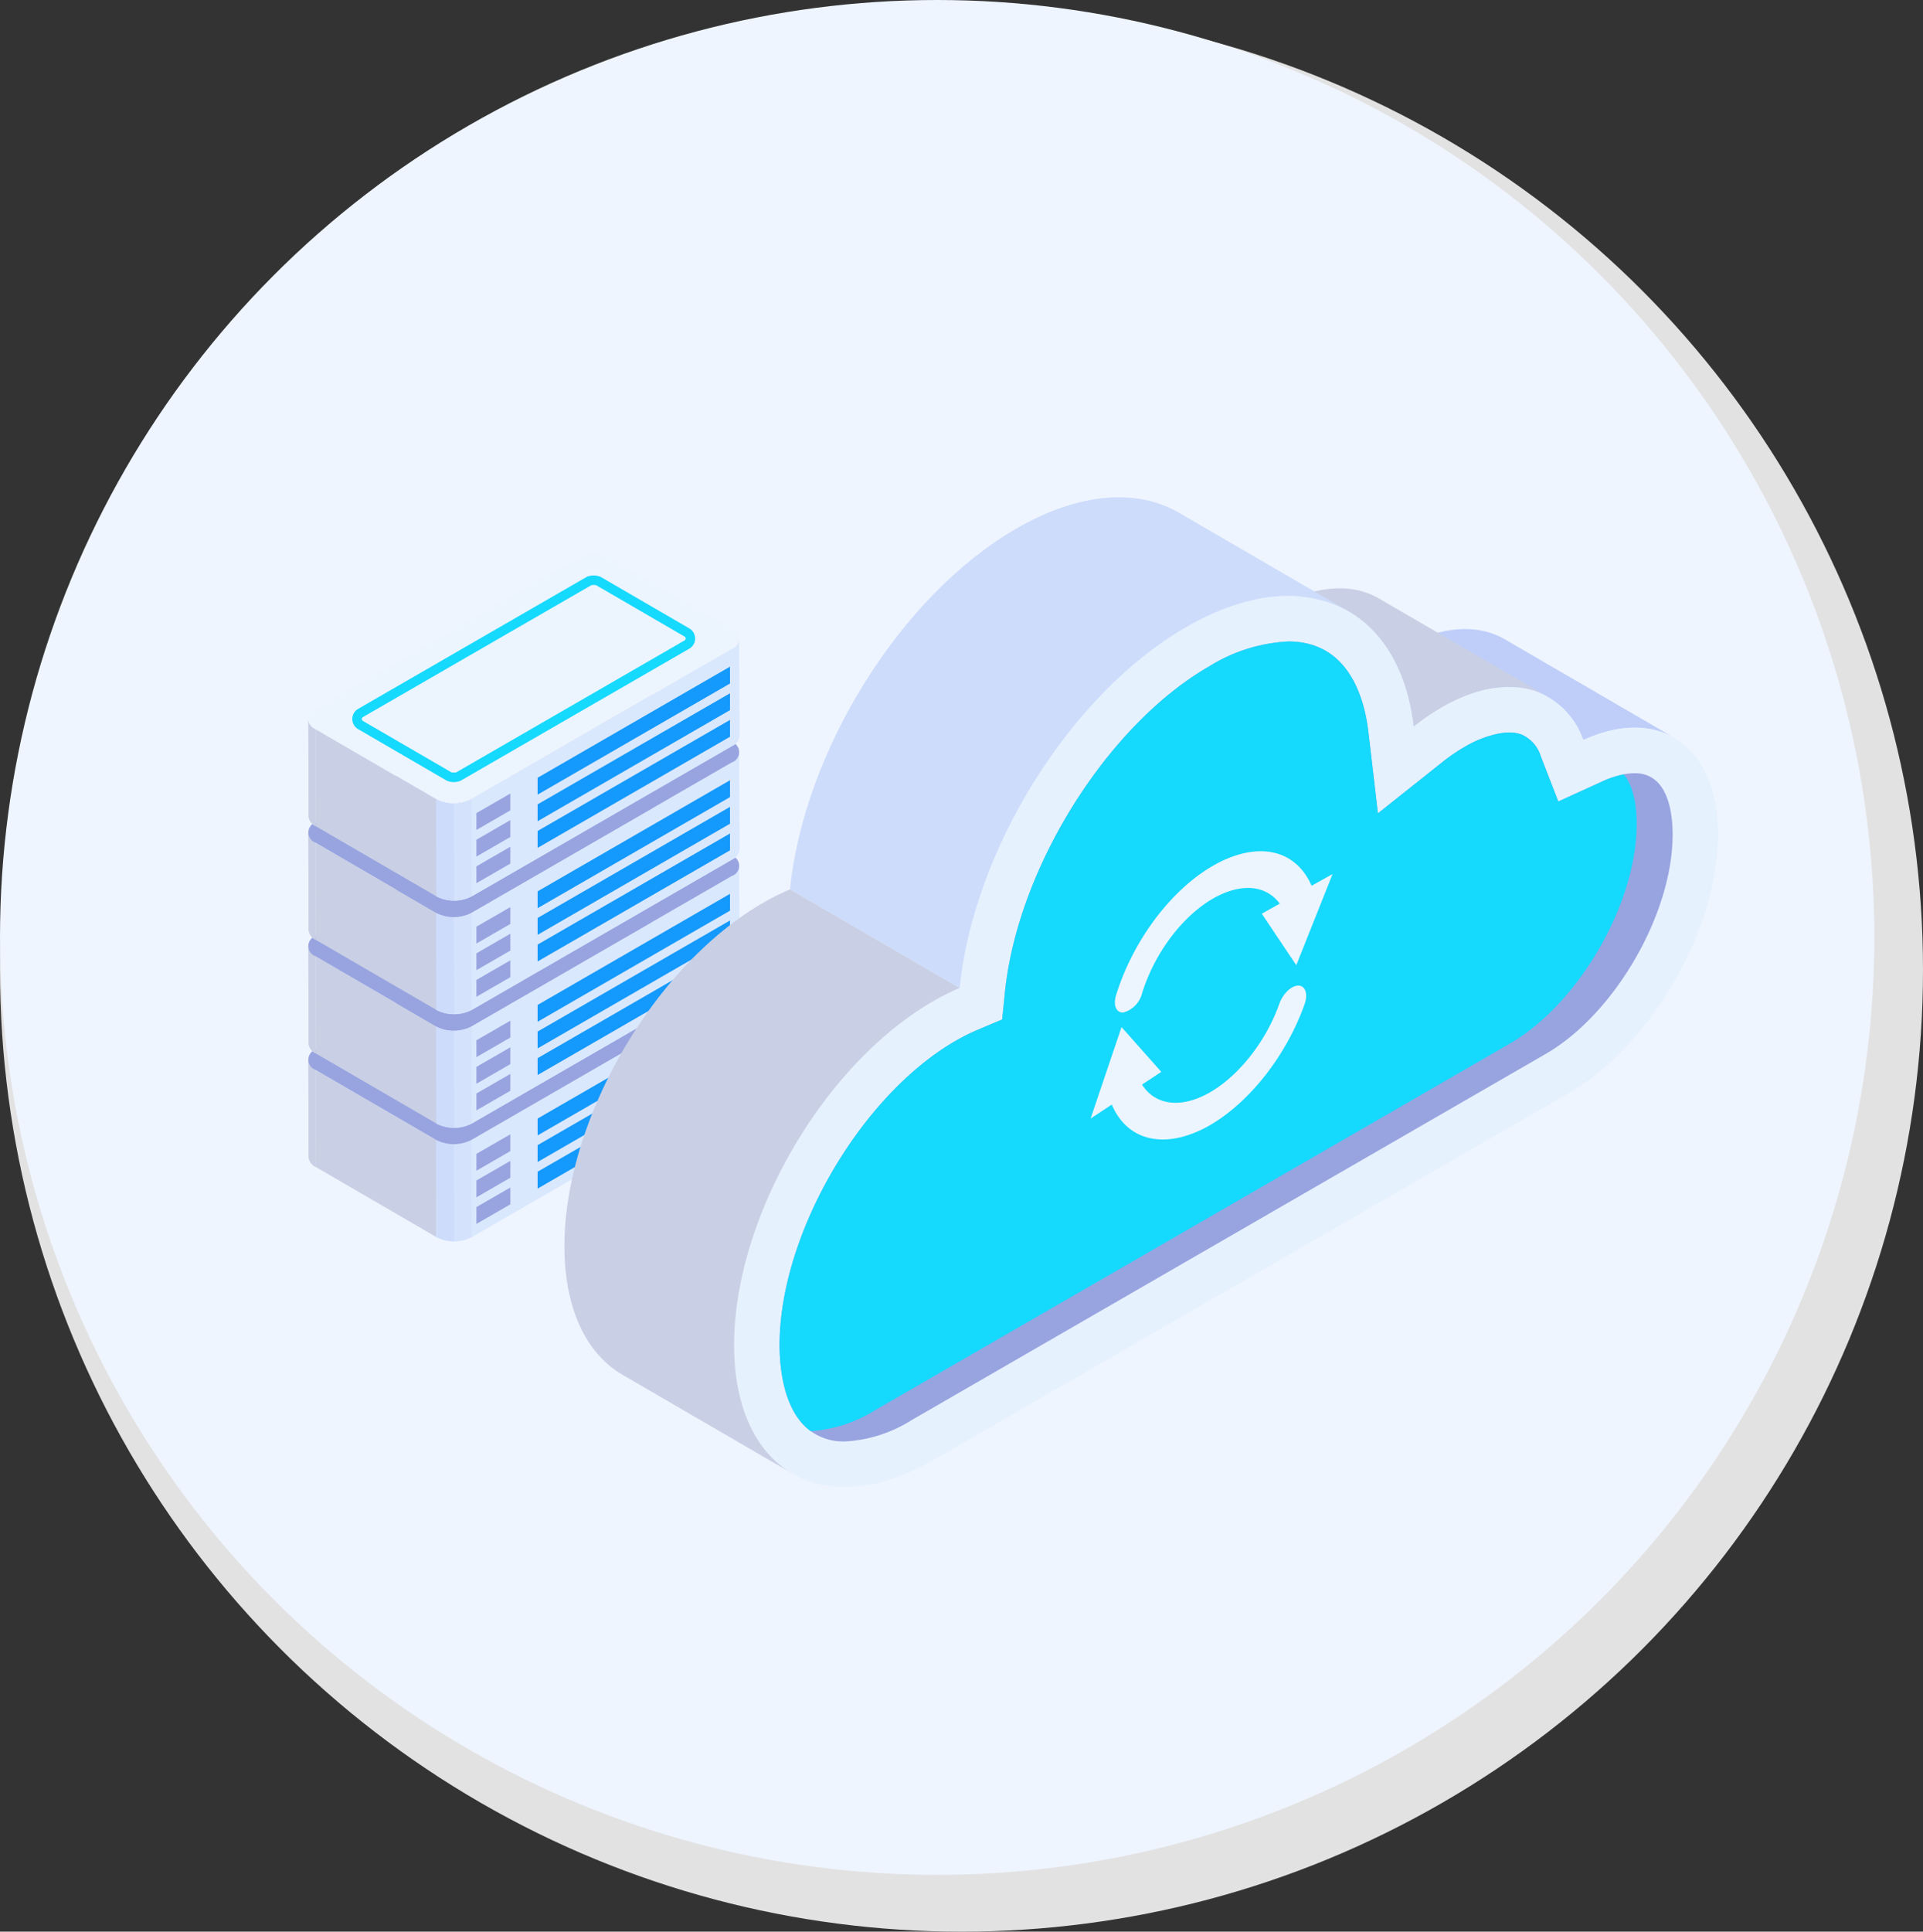 <svg xmlns="http://www.w3.org/2000/svg" xmlns:xlink="http://www.w3.org/1999/xlink" viewBox="0 0 237 238">
  <rect x="0" y="0" width="237" height="238" fill="#333333" stroke="none"/>
  <defs>
    <clipPath id="clip-path">
      <path id="パス_3406" data-name="パス 3406" d="M130.048,378.8l-.033-11.972a1.531,1.531,0,0,1-.906,1.265l.035,11.972A1.537,1.537,0,0,0,130.048,378.8Z" transform="translate(-129.109 -366.831)" fill="#dae8fd"/>
    </clipPath>
    <clipPath id="clip-path-2">
      <path id="パス_3410" data-name="パス 3410" d="M102.328,371.917l.035,11.97a1.518,1.518,0,0,0,.891,1.247l-.033-11.97A1.527,1.527,0,0,1,102.328,371.917Z" transform="translate(-102.328 -371.917)" fill="#c9d0e5"/>
    </clipPath>
    <clipPath id="clip-path-3">
      <path id="パス_3423" data-name="パス 3423" d="M110.413,376.989l.035,11.972a4.777,4.777,0,0,0,4.336,0l-.035-11.972A4.765,4.765,0,0,1,110.413,376.989Z" transform="translate(-110.413 -376.989)" fill="#dae8fd"/>
    </clipPath>
    <clipPath id="clip-path-4">
      <path id="パス_3427" data-name="パス 3427" d="M130.048,371.62l-.033-11.97a1.531,1.531,0,0,1-.906,1.265l.035,11.97A1.532,1.532,0,0,0,130.048,371.62Z" transform="translate(-129.109 -359.65)" fill="#dae8fd"/>
    </clipPath>
    <clipPath id="clip-path-5">
      <path id="パス_3431" data-name="パス 3431" d="M102.328,364.736l.035,11.97a1.521,1.521,0,0,0,.891,1.247l-.033-11.97A1.53,1.53,0,0,1,102.328,364.736Z" transform="translate(-102.328 -364.736)" fill="#c9d0e5"/>
    </clipPath>
    <clipPath id="clip-path-6">
      <path id="パス_3444" data-name="パス 3444" d="M110.413,369.808l.035,11.972a4.776,4.776,0,0,0,4.336,0l-.035-11.972A4.777,4.777,0,0,1,110.413,369.808Z" transform="translate(-110.413 -369.808)" fill="#dae8fd"/>
    </clipPath>
    <clipPath id="clip-path-7">
      <path id="パス_3448" data-name="パス 3448" d="M130.048,364.439l-.033-11.97a1.536,1.536,0,0,1-.906,1.265l.035,11.97A1.532,1.532,0,0,0,130.048,364.439Z" transform="translate(-129.109 -352.469)" fill="#dae8fd"/>
    </clipPath>
    <clipPath id="clip-path-8">
      <path id="パス_3452" data-name="パス 3452" d="M102.328,357.554l.035,11.972a1.521,1.521,0,0,0,.891,1.247l-.033-11.972A1.525,1.525,0,0,1,102.328,357.554Z" transform="translate(-102.328 -357.554)" fill="#c9d0e5"/>
    </clipPath>
    <clipPath id="clip-path-9">
      <path id="パス_3465" data-name="パス 3465" d="M110.413,362.627l.035,11.972a4.777,4.777,0,0,0,4.336,0l-.035-11.972A4.777,4.777,0,0,1,110.413,362.627Z" transform="translate(-110.413 -362.627)" fill="#dae8fd"/>
    </clipPath>
    <clipPath id="clip-path-10">
      <path id="パス_3469" data-name="パス 3469" d="M130.048,357.259l-.033-11.972a1.531,1.531,0,0,1-.906,1.265l.035,11.972A1.532,1.532,0,0,0,130.048,357.259Z" transform="translate(-129.109 -345.287)" fill="#dae8fd"/>
    </clipPath>
    <clipPath id="clip-path-11">
      <path id="パス_3473" data-name="パス 3473" d="M102.328,350.373l.035,11.972a1.521,1.521,0,0,0,.891,1.247l-.033-11.972A1.525,1.525,0,0,1,102.328,350.373Z" transform="translate(-102.328 -350.373)" fill="#c9d0e5"/>
    </clipPath>
    <clipPath id="clip-path-12">
      <path id="パス_3486" data-name="パス 3486" d="M110.413,355.446l.035,11.97a4.765,4.765,0,0,0,4.336,0l-.035-11.97A4.777,4.777,0,0,1,110.413,355.446Z" transform="translate(-110.413 -355.446)" fill="#dae8fd"/>
    </clipPath>
  </defs>
  <g id="point_1_img" transform="translate(-218 -872)">
    <circle id="楕円形_1048" data-name="楕円形 1048" cx="118.5" cy="118.5" r="118.5" transform="translate(218 873)" fill="#e2e2e3"/>
    <circle id="楕円形_3" data-name="楕円形 3" cx="115.5" cy="115.5" r="115.5" transform="translate(218 872)" fill="#eff5ff"/>
    <g id="グループ_3771" data-name="グループ 3771" transform="translate(256 940.271)">
      <g id="グループ_3715" data-name="グループ 3715" transform="translate(0 41.984)">
        <g id="グループ_3714" data-name="グループ 3714" style="isolation: isolate">
          <g id="グループ_3700" data-name="グループ 3700" transform="translate(52.191 10.406)">
            <path id="パス_3404" data-name="パス 3404" d="M130.048,378.8l-.033-11.972a1.531,1.531,0,0,1-.906,1.265l.035,11.972A1.537,1.537,0,0,0,130.048,378.8Z" transform="translate(-129.109 -366.831)" fill="#dae8fd"/>
            <g id="グループ_3699" data-name="グループ 3699" clip-path="url(#clip-path)">
              <g id="グループ_3698" data-name="グループ 3698" style="isolation: isolate">
                <path id="パス_3405" data-name="パス 3405" d="M129.109,368.1l.035,11.972a1.537,1.537,0,0,0,.9-1.265l-.033-11.972a1.531,1.531,0,0,1-.906,1.265Z" transform="translate(-129.109 -366.831)" fill="#dae8fd"/>
              </g>
            </g>
          </g>
          <g id="グループ_3703" data-name="グループ 3703" transform="translate(0 20.318)">
            <path id="パス_3407" data-name="パス 3407" d="M102.328,371.917l.035,11.97a1.518,1.518,0,0,0,.891,1.247l-.033-11.97A1.527,1.527,0,0,1,102.328,371.917Z" transform="translate(-102.328 -371.917)" fill="#c9d0e5"/>
            <g id="グループ_3702" data-name="グループ 3702" clip-path="url(#clip-path-2)">
              <g id="グループ_3701" data-name="グループ 3701" style="isolation: isolate">
                <path id="パス_3408" data-name="パス 3408" d="M102.328,371.917l.035,11.97a1.056,1.056,0,0,0,.088.419l-.035-11.97a1.145,1.145,0,0,1-.088-.419Z" transform="translate(-102.328 -371.917)" fill="#c9d0e5"/>
                <path id="パス_3409" data-name="パス 3409" d="M102.373,372.132l.035,11.97a1.813,1.813,0,0,0,.8.828l-.033-11.97a1.837,1.837,0,0,1-.8-.828Z" transform="translate(-102.285 -371.713)" fill="#c9d0e5"/>
              </g>
            </g>
          </g>
          <g id="グループ_3704" data-name="グループ 3704" transform="translate(0.892 21.565)">
            <path id="パス_3411" data-name="パス 3411" d="M102.786,372.557l.034,11.971,14.865,8.639L117.65,381.2Z" transform="translate(-102.786 -372.557)" fill="#c9d0e5"/>
          </g>
          <g id="グループ_3705" data-name="グループ 3705" transform="translate(20.093 11.671)">
            <path id="パス_3412" data-name="パス 3412" d="M112.638,386.012l.034,11.971,32.1-18.532-.034-11.971Z" transform="translate(-112.638 -367.48)" fill="#dae8fd"/>
          </g>
          <g id="グループ_3706" data-name="グループ 3706" transform="translate(20.093 11.671)">
            <path id="パス_3413" data-name="パス 3413" d="M112.638,386.012l.034,11.971,32.1-18.532-.034-11.971Z" transform="translate(-112.638 -367.48)" fill="#dae8fd"/>
          </g>
          <g id="グループ_3707" data-name="グループ 3707" transform="translate(20.714 13.869)">
            <path id="パス_3414" data-name="パス 3414" d="M116.829,382.3l23.71-13.689v2.077l-23.71,13.689Z" transform="translate(-109.284 -368.608)" fill="#1499fc"/>
            <path id="パス_3415" data-name="パス 3415" d="M117.141,376.628v2.077l-4.184,2.415v-2.078Z" transform="translate(-112.957 -360.998)" fill="#98a4e0"/>
          </g>
          <g id="グループ_3708" data-name="グループ 3708" transform="translate(20.714 17.148)">
            <path id="パス_3416" data-name="パス 3416" d="M116.829,383.979l23.71-13.689v2.078l-23.71,13.689Z" transform="translate(-109.284 -370.29)" fill="#1499fc"/>
            <path id="パス_3417" data-name="パス 3417" d="M117.141,378.311v2.078l-4.184,2.415v-2.077Z" transform="translate(-112.957 -362.681)" fill="#98a4e0"/>
          </g>
          <g id="グループ_3709" data-name="グループ 3709" transform="translate(20.714 20.426)">
            <path id="パス_3418" data-name="パス 3418" d="M116.829,385.662l23.71-13.689v2.078l-23.71,13.689Z" transform="translate(-109.284 -371.973)" fill="#1499fc"/>
            <path id="パス_3419" data-name="パス 3419" d="M117.141,379.993v2.077l-4.184,2.415v-2.078Z" transform="translate(-112.957 -364.363)" fill="#98a4e0"/>
          </g>
          <g id="グループ_3712" data-name="グループ 3712" transform="translate(15.756 30.202)" style="isolation: isolate">
            <path id="パス_3420" data-name="パス 3420" d="M110.413,376.989l.035,11.972a4.777,4.777,0,0,0,4.336,0l-.035-11.972A4.765,4.765,0,0,1,110.413,376.989Z" transform="translate(-110.413 -376.989)" fill="#dae8fd"/>
            <g id="グループ_3711" data-name="グループ 3711" clip-path="url(#clip-path-3)">
              <g id="グループ_3710" data-name="グループ 3710" style="isolation: isolate">
                <path id="パス_3421" data-name="パス 3421" d="M110.413,376.989l.035,11.972a4.433,4.433,0,0,0,2.22.52l-.033-11.972a4.406,4.406,0,0,1-2.222-.52Z" transform="translate(-110.413 -376.989)" fill="#cddcfb"/>
                <path id="パス_3422" data-name="パス 3422" d="M111.553,377.509l.033,11.972a4.413,4.413,0,0,0,2.116-.52l-.035-11.972a4.4,4.4,0,0,1-2.114.52Z" transform="translate(-109.331 -376.989)" fill="#d4e2fc"/>
              </g>
            </g>
          </g>
          <g id="グループ_3713" data-name="グループ 3713" transform="translate(0.001)">
            <path id="パス_3424" data-name="パス 3424" d="M103.234,380.544a1.327,1.327,0,0,0-.014,2.512l14.864,8.637a4.765,4.765,0,0,0,4.336,0l32.1-18.531a1.327,1.327,0,0,0,.014-2.512l-14.864-8.639a4.783,4.783,0,0,0-4.336,0Z" transform="translate(-102.329 -361.491)" fill="#98a4e0"/>
          </g>
        </g>
      </g>
      <g id="グループ_3733" data-name="グループ 3733" transform="translate(0 27.99)">
        <g id="グループ_3732" data-name="グループ 3732" style="isolation: isolate">
          <g id="グループ_3718" data-name="グループ 3718" transform="translate(52.191 10.406)">
            <path id="パス_3425" data-name="パス 3425" d="M130.048,371.62l-.033-11.97a1.531,1.531,0,0,1-.906,1.265l.035,11.97A1.532,1.532,0,0,0,130.048,371.62Z" transform="translate(-129.109 -359.65)" fill="#dae8fd"/>
            <g id="グループ_3717" data-name="グループ 3717" clip-path="url(#clip-path-4)">
              <g id="グループ_3716" data-name="グループ 3716" style="isolation: isolate">
                <path id="パス_3426" data-name="パス 3426" d="M129.109,360.915l.035,11.97a1.532,1.532,0,0,0,.9-1.265l-.033-11.97a1.531,1.531,0,0,1-.906,1.265Z" transform="translate(-129.109 -359.65)" fill="#dae8fd"/>
              </g>
            </g>
          </g>
          <g id="グループ_3721" data-name="グループ 3721" transform="translate(0 20.318)">
            <path id="パス_3428" data-name="パス 3428" d="M102.328,364.736l.035,11.97a1.521,1.521,0,0,0,.891,1.247l-.033-11.97A1.53,1.53,0,0,1,102.328,364.736Z" transform="translate(-102.328 -364.736)" fill="#c9d0e5"/>
            <g id="グループ_3720" data-name="グループ 3720" clip-path="url(#clip-path-5)">
              <g id="グループ_3719" data-name="グループ 3719" style="isolation: isolate">
                <path id="パス_3429" data-name="パス 3429" d="M102.328,364.736l.035,11.97a1.063,1.063,0,0,0,.088.419l-.035-11.97a1.145,1.145,0,0,1-.088-.419Z" transform="translate(-102.328 -364.736)" fill="#c9d0e5"/>
                <path id="パス_3430" data-name="パス 3430" d="M102.373,364.951l.035,11.97a1.813,1.813,0,0,0,.8.828l-.033-11.97a1.837,1.837,0,0,1-.8-.828Z" transform="translate(-102.285 -364.532)" fill="#c9d0e5"/>
              </g>
            </g>
          </g>
          <g id="グループ_3722" data-name="グループ 3722" transform="translate(0.892 21.564)">
            <path id="パス_3432" data-name="パス 3432" d="M102.786,365.376l.034,11.971,14.865,8.638-.034-11.971Z" transform="translate(-102.786 -365.376)" fill="#c9d0e5"/>
          </g>
          <g id="グループ_3723" data-name="グループ 3723" transform="translate(20.093 11.67)">
            <path id="パス_3433" data-name="パス 3433" d="M112.638,378.831l.034,11.971,32.1-18.532-.034-11.971Z" transform="translate(-112.638 -360.299)" fill="#dae8fd"/>
          </g>
          <g id="グループ_3724" data-name="グループ 3724" transform="translate(20.093 11.67)">
            <path id="パス_3434" data-name="パス 3434" d="M112.638,378.831l.034,11.971,32.1-18.532-.034-11.971Z" transform="translate(-112.638 -360.299)" fill="#dae8fd"/>
          </g>
          <g id="グループ_3725" data-name="グループ 3725" transform="translate(20.714 13.868)">
            <path id="パス_3435" data-name="パス 3435" d="M116.829,375.116l23.71-13.689V363.5l-23.71,13.689Z" transform="translate(-109.284 -361.427)" fill="#1499fc"/>
            <path id="パス_3436" data-name="パス 3436" d="M117.141,369.447v2.078l-4.184,2.416v-2.078Z" transform="translate(-112.957 -353.817)" fill="#98a4e0"/>
          </g>
          <g id="グループ_3726" data-name="グループ 3726" transform="translate(20.714 17.147)">
            <path id="パス_3437" data-name="パス 3437" d="M116.829,376.8l23.71-13.689v2.078l-23.71,13.689Z" transform="translate(-109.284 -363.109)" fill="#1499fc"/>
            <path id="パス_3438" data-name="パス 3438" d="M117.141,371.129v2.077l-4.184,2.415v-2.078Z" transform="translate(-112.957 -355.499)" fill="#98a4e0"/>
          </g>
          <g id="グループ_3727" data-name="グループ 3727" transform="translate(20.714 20.426)">
            <path id="パス_3439" data-name="パス 3439" d="M116.829,378.481l23.71-13.689v2.077l-23.71,13.689Z" transform="translate(-109.284 -364.792)" fill="#1499fc"/>
            <path id="パス_3440" data-name="パス 3440" d="M117.141,372.812v2.078l-4.184,2.415v-2.078Z" transform="translate(-112.957 -357.182)" fill="#98a4e0"/>
          </g>
          <g id="グループ_3730" data-name="グループ 3730" transform="translate(15.756 30.202)" style="isolation: isolate">
            <path id="パス_3441" data-name="パス 3441" d="M110.413,369.808l.035,11.972a4.776,4.776,0,0,0,4.336,0l-.035-11.972A4.777,4.777,0,0,1,110.413,369.808Z" transform="translate(-110.413 -369.808)" fill="#dae8fd"/>
            <g id="グループ_3729" data-name="グループ 3729" clip-path="url(#clip-path-6)">
              <g id="グループ_3728" data-name="グループ 3728" style="isolation: isolate">
                <path id="パス_3442" data-name="パス 3442" d="M110.413,369.808l.035,11.972a4.433,4.433,0,0,0,2.22.52l-.033-11.972a4.427,4.427,0,0,1-2.222-.52Z" transform="translate(-110.413 -369.808)" fill="#cddcfb"/>
                <path id="パス_3443" data-name="パス 3443" d="M111.553,370.328l.033,11.972a4.412,4.412,0,0,0,2.116-.52l-.035-11.972a4.4,4.4,0,0,1-2.114.52Z" transform="translate(-109.331 -369.808)" fill="#d4e2fc"/>
              </g>
            </g>
          </g>
          <g id="グループ_3731" data-name="グループ 3731" transform="translate(0.001)">
            <path id="パス_3445" data-name="パス 3445" d="M103.234,373.363a1.327,1.327,0,0,0-.014,2.512l14.864,8.637a4.777,4.777,0,0,0,4.336,0l32.1-18.531a1.327,1.327,0,0,0,.014-2.512l-14.864-8.639a4.783,4.783,0,0,0-4.336,0Z" transform="translate(-102.329 -354.31)" fill="#98a4e0"/>
          </g>
        </g>
      </g>
      <g id="グループ_3751" data-name="グループ 3751" transform="translate(0 13.995)">
        <g id="グループ_3750" data-name="グループ 3750" style="isolation: isolate">
          <g id="グループ_3736" data-name="グループ 3736" transform="translate(52.191 10.406)">
            <path id="パス_3446" data-name="パス 3446" d="M130.048,364.439l-.033-11.97a1.536,1.536,0,0,1-.906,1.265l.035,11.97A1.532,1.532,0,0,0,130.048,364.439Z" transform="translate(-129.109 -352.469)" fill="#dae8fd"/>
            <g id="グループ_3735" data-name="グループ 3735" clip-path="url(#clip-path-7)">
              <g id="グループ_3734" data-name="グループ 3734" style="isolation: isolate">
                <path id="パス_3447" data-name="パス 3447" d="M129.109,353.734l.035,11.97a1.532,1.532,0,0,0,.9-1.265l-.033-11.97a1.536,1.536,0,0,1-.906,1.265Z" transform="translate(-129.109 -352.469)" fill="#dae8fd"/>
              </g>
            </g>
          </g>
          <g id="グループ_3739" data-name="グループ 3739" transform="translate(0 20.316)">
            <path id="パス_3449" data-name="パス 3449" d="M102.328,357.554l.035,11.972a1.521,1.521,0,0,0,.891,1.247l-.033-11.972A1.525,1.525,0,0,1,102.328,357.554Z" transform="translate(-102.328 -357.554)" fill="#c9d0e5"/>
            <g id="グループ_3738" data-name="グループ 3738" clip-path="url(#clip-path-8)">
              <g id="グループ_3737" data-name="グループ 3737" style="isolation: isolate">
                <path id="パス_3450" data-name="パス 3450" d="M102.328,357.554l.035,11.972a1.07,1.07,0,0,0,.088.419l-.035-11.972a1.129,1.129,0,0,1-.088-.419Z" transform="translate(-102.328 -357.554)" fill="#c9d0e5"/>
                <path id="パス_3451" data-name="パス 3451" d="M102.373,357.769l.035,11.972a1.822,1.822,0,0,0,.8.828l-.033-11.972a1.819,1.819,0,0,1-.8-.828Z" transform="translate(-102.285 -357.35)" fill="#c9d0e5"/>
              </g>
            </g>
          </g>
          <g id="グループ_3740" data-name="グループ 3740" transform="translate(0.892 21.564)">
            <path id="パス_3453" data-name="パス 3453" d="M102.786,358.194l.034,11.971,14.865,8.639-.034-11.971Z" transform="translate(-102.786 -358.194)" fill="#c9d0e5"/>
          </g>
          <g id="グループ_3741" data-name="グループ 3741" transform="translate(20.093 11.67)">
            <path id="パス_3454" data-name="パス 3454" d="M112.638,371.65l.034,11.971,32.1-18.533-.034-11.971Z" transform="translate(-112.638 -353.118)" fill="#dae8fd"/>
          </g>
          <g id="グループ_3742" data-name="グループ 3742" transform="translate(20.093 11.67)">
            <path id="パス_3455" data-name="パス 3455" d="M112.638,371.65l.034,11.971,32.1-18.533-.034-11.971Z" transform="translate(-112.638 -353.118)" fill="#dae8fd"/>
          </g>
          <g id="グループ_3743" data-name="グループ 3743" transform="translate(20.714 13.868)">
            <path id="パス_3456" data-name="パス 3456" d="M116.829,367.934l23.71-13.689v2.077l-23.71,13.689Z" transform="translate(-109.284 -354.246)" fill="#1499fc"/>
            <path id="パス_3457" data-name="パス 3457" d="M117.141,362.266v2.077l-4.184,2.415v-2.078Z" transform="translate(-112.957 -346.636)" fill="#98a4e0"/>
          </g>
          <g id="グループ_3744" data-name="グループ 3744" transform="translate(20.714 17.147)">
            <path id="パス_3458" data-name="パス 3458" d="M116.829,369.617l23.71-13.689v2.078l-23.71,13.689Z" transform="translate(-109.284 -355.928)" fill="#1499fc"/>
            <path id="パス_3459" data-name="パス 3459" d="M117.141,363.948v2.078l-4.184,2.415v-2.077Z" transform="translate(-112.957 -348.318)" fill="#98a4e0"/>
          </g>
          <g id="グループ_3745" data-name="グループ 3745" transform="translate(20.714 20.426)">
            <path id="パス_3460" data-name="パス 3460" d="M116.829,371.3l23.71-13.689v2.078l-23.71,13.689Z" transform="translate(-109.284 -357.61)" fill="#1499fc"/>
            <path id="パス_3461" data-name="パス 3461" d="M117.141,365.631v2.077l-4.184,2.415v-2.078Z" transform="translate(-112.957 -350)" fill="#98a4e0"/>
          </g>
          <g id="グループ_3748" data-name="グループ 3748" transform="translate(15.756 30.202)" style="isolation: isolate">
            <path id="パス_3462" data-name="パス 3462" d="M110.413,362.627l.035,11.972a4.777,4.777,0,0,0,4.336,0l-.035-11.972A4.777,4.777,0,0,1,110.413,362.627Z" transform="translate(-110.413 -362.627)" fill="#dae8fd"/>
            <g id="グループ_3747" data-name="グループ 3747" clip-path="url(#clip-path-9)">
              <g id="グループ_3746" data-name="グループ 3746" style="isolation: isolate">
                <path id="パス_3463" data-name="パス 3463" d="M110.413,362.627l.035,11.972a4.434,4.434,0,0,0,2.22.52l-.033-11.972a4.447,4.447,0,0,1-2.222-.52Z" transform="translate(-110.413 -362.627)" fill="#cddcfb"/>
                <path id="パス_3464" data-name="パス 3464" d="M111.553,363.147l.033,11.972a4.412,4.412,0,0,0,2.116-.52l-.035-11.972a4.4,4.4,0,0,1-2.114.52Z" transform="translate(-109.331 -362.627)" fill="#d4e2fc"/>
              </g>
            </g>
          </g>
          <g id="グループ_3749" data-name="グループ 3749" transform="translate(0.001)">
            <path id="パス_3466" data-name="パス 3466" d="M103.234,366.182a1.326,1.326,0,0,0-.014,2.51l14.864,8.639a4.777,4.777,0,0,0,4.336,0l32.1-18.531a1.327,1.327,0,0,0,.014-2.512l-14.864-8.639a4.783,4.783,0,0,0-4.336,0Z" transform="translate(-102.329 -347.129)" fill="#98a4e0"/>
          </g>
        </g>
      </g>
      <g id="グループ_3770" data-name="グループ 3770" transform="translate(0 0)">
        <g id="グループ_3769" data-name="グループ 3769" style="isolation: isolate">
          <g id="グループ_3754" data-name="グループ 3754" transform="translate(52.191 10.405)">
            <path id="パス_3467" data-name="パス 3467" d="M130.048,357.259l-.033-11.972a1.531,1.531,0,0,1-.906,1.265l.035,11.972A1.532,1.532,0,0,0,130.048,357.259Z" transform="translate(-129.109 -345.287)" fill="#dae8fd"/>
            <g id="グループ_3753" data-name="グループ 3753" clip-path="url(#clip-path-10)">
              <g id="グループ_3752" data-name="グループ 3752" style="isolation: isolate">
                <path id="パス_3468" data-name="パス 3468" d="M129.109,346.552l.035,11.972a1.532,1.532,0,0,0,.9-1.265l-.033-11.972a1.531,1.531,0,0,1-.906,1.265Z" transform="translate(-129.109 -345.287)" fill="#dae8fd"/>
              </g>
            </g>
          </g>
          <g id="グループ_3757" data-name="グループ 3757" transform="translate(0 20.316)">
            <path id="パス_3470" data-name="パス 3470" d="M102.328,350.373l.035,11.972a1.521,1.521,0,0,0,.891,1.247l-.033-11.972A1.525,1.525,0,0,1,102.328,350.373Z" transform="translate(-102.328 -350.373)" fill="#c9d0e5"/>
            <g id="グループ_3756" data-name="グループ 3756" clip-path="url(#clip-path-11)">
              <g id="グループ_3755" data-name="グループ 3755" style="isolation: isolate">
                <path id="パス_3471" data-name="パス 3471" d="M102.328,350.373l.035,11.972a1.07,1.07,0,0,0,.088.419l-.035-11.972a1.137,1.137,0,0,1-.088-.419Z" transform="translate(-102.328 -350.373)" fill="#c9d0e5"/>
                <path id="パス_3472" data-name="パス 3472" d="M102.373,350.588l.035,11.972a1.822,1.822,0,0,0,.8.828l-.033-11.972a1.828,1.828,0,0,1-.8-.828Z" transform="translate(-102.285 -350.169)" fill="#c9d0e5"/>
              </g>
            </g>
          </g>
          <g id="グループ_3758" data-name="グループ 3758" transform="translate(0.892 21.564)">
            <path id="パス_3474" data-name="パス 3474" d="M102.786,351.013l.034,11.971,14.865,8.638-.034-11.971Z" transform="translate(-102.786 -351.013)" fill="#c9d0e5"/>
          </g>
          <g id="グループ_3759" data-name="グループ 3759" transform="translate(20.093 11.67)">
            <path id="パス_3475" data-name="パス 3475" d="M112.638,364.469l.034,11.971,32.1-18.532-.034-11.971Z" transform="translate(-112.638 -345.936)" fill="#dae8fd"/>
          </g>
          <g id="グループ_3760" data-name="グループ 3760" transform="translate(20.093 11.67)">
            <path id="パス_3476" data-name="パス 3476" d="M112.638,364.469l.034,11.971,32.1-18.532-.034-11.971Z" transform="translate(-112.638 -345.936)" fill="#dae8fd"/>
          </g>
          <g id="グループ_3761" data-name="グループ 3761" transform="translate(20.714 13.868)">
            <path id="パス_3477" data-name="パス 3477" d="M116.829,360.753l23.71-13.689v2.078l-23.71,13.689Z" transform="translate(-109.284 -347.064)" fill="#1499fc"/>
            <path id="パス_3478" data-name="パス 3478" d="M117.141,355.084v2.078l-4.184,2.416V357.5Z" transform="translate(-112.957 -339.454)" fill="#98a4e0"/>
          </g>
          <g id="グループ_3762" data-name="グループ 3762" transform="translate(20.714 17.147)">
            <path id="パス_3479" data-name="パス 3479" d="M116.829,362.436l23.71-13.689v2.078l-23.71,13.689Z" transform="translate(-109.284 -348.747)" fill="#1499fc"/>
            <path id="パス_3480" data-name="パス 3480" d="M117.141,356.767v2.077l-4.184,2.415v-2.078Z" transform="translate(-112.957 -341.137)" fill="#98a4e0"/>
          </g>
          <g id="グループ_3763" data-name="グループ 3763" transform="translate(20.714 20.426)">
            <path id="パス_3481" data-name="パス 3481" d="M116.829,364.118l23.71-13.689v2.078L116.829,366.2Z" transform="translate(-109.284 -350.429)" fill="#1499fc"/>
            <path id="パス_3482" data-name="パス 3482" d="M117.141,358.449v2.078l-4.184,2.415v-2.077Z" transform="translate(-112.957 -342.819)" fill="#98a4e0"/>
          </g>
          <g id="グループ_3766" data-name="グループ 3766" transform="translate(15.756 30.203)" style="isolation: isolate">
            <path id="パス_3483" data-name="パス 3483" d="M110.413,355.446l.035,11.97a4.765,4.765,0,0,0,4.336,0l-.035-11.97A4.777,4.777,0,0,1,110.413,355.446Z" transform="translate(-110.413 -355.446)" fill="#dae8fd"/>
            <g id="グループ_3765" data-name="グループ 3765" clip-path="url(#clip-path-12)">
              <g id="グループ_3764" data-name="グループ 3764" style="isolation: isolate">
                <path id="パス_3484" data-name="パス 3484" d="M110.413,355.446l.035,11.97a4.394,4.394,0,0,0,2.22.52l-.033-11.97a4.448,4.448,0,0,1-2.222-.52Z" transform="translate(-110.413 -355.446)" fill="#cddcfb"/>
                <path id="パス_3485" data-name="パス 3485" d="M111.553,355.966l.033,11.97a4.413,4.413,0,0,0,2.116-.52l-.035-11.97a4.4,4.4,0,0,1-2.114.52Z" transform="translate(-109.331 -355.446)" fill="#d4e2fc"/>
              </g>
            </g>
          </g>
          <g id="グループ_3768" data-name="グループ 3768" transform="translate(0.001)">
            <path id="パス_3487" data-name="パス 3487" d="M103.234,359a1.327,1.327,0,0,0-.014,2.512l14.864,8.639a4.777,4.777,0,0,0,4.336,0l32.1-18.533a1.327,1.327,0,0,0,.014-2.512l-14.864-8.637a4.777,4.777,0,0,0-4.336,0Z" transform="translate(-102.329 -339.948)" fill="#ecf5fe"/>
            <g id="グループ_3767" data-name="グループ 3767" transform="translate(5.42 2.635)">
              <path id="パス_3488" data-name="パス 3488" d="M116.768,366.59l-10.941-6.359a1.442,1.442,0,0,1,0-2.495l28.2-16.28a2.272,2.272,0,0,1,1.674.008l10.943,6.359a1.441,1.441,0,0,1,0,2.493l-28.2,16.28a2.265,2.265,0,0,1-1.676-.006ZM146.063,349.3a.272.272,0,0,0,0-.472L135.169,342.5a1.259,1.259,0,0,0-.3-.033,1.17,1.17,0,0,0-.316.037l-28.135,16.243a.273.273,0,0,0,0,.474l10.9,6.332a1.208,1.208,0,0,0,.3.033,1.189,1.189,0,0,0,.316-.037Z" transform="translate(-105.11 -341.3)" fill="#15d9fd"/>
            </g>
          </g>
        </g>
      </g>
    </g>
    <g id="グループ_3697" data-name="グループ 3697" transform="translate(287.563 933.271)">
      <g id="グループ_3687" data-name="グループ 3687" transform="translate(0 0)">
        <path id="パス_3391" data-name="パス 3391" d="M70.689,228.007,91.6,240.161c-2.936-1.705-6.854-1.718-11.212.27L59.477,228.279C63.835,226.289,67.753,226.3,70.689,228.007Z" transform="translate(45.188 -210.522)" fill="#becef9"/>
        <path id="パス_3392" data-name="パス 3392" d="M60.4,230.279a4.246,4.246,0,0,0,.048-1.343l1.451-.542a4.836,4.836,0,0,0-.029.643c.007.441.481.373.814.309.274-.053.546-.125.816-.189l0,1.229,1.053.007c-.463.542-1.383.494-2.008.742-.54.217-1.082.715-1.707.557a.7.7,0,0,1-.463-.386A1.682,1.682,0,0,1,60.4,230.279Z" transform="translate(46.169 -208.565)" fill="#f3a984"/>
        <path id="パス_3393" data-name="パス 3393" d="M60.8,230.253c.922.4,2.767-.114,2.66-1.429.143-.033.285-.066.43-.09.072-.013.145-.026.217-.035a.55.55,0,0,1,.189-.013.705.705,0,0,1,.454.441.946.946,0,0,1-.013.636l-.018.046a1.086,1.086,0,0,1-.191.268,1.323,1.323,0,0,1-.226.189,2.067,2.067,0,0,1-.562.233,11.268,11.268,0,0,0-1.2.294c-.54.217-1.082.715-1.707.557a.7.7,0,0,1-.463-.386,1.682,1.682,0,0,1,.029-1.027,3.061,3.061,0,0,0,.048-.312C60.559,229.915,60.613,230.251,60.8,230.253Z" transform="translate(46.169 -208.223)" fill="#10191b"/>
        <path id="パス_3394" data-name="パス 3394" d="M66.562,225.709l20.912,12.154a8.824,8.824,0,0,0-1.466-.68c-3.294-1.176-7.446-.476-11.688,1.973a28.319,28.319,0,0,0-3.459,2.368L49.949,229.369A28.3,28.3,0,0,1,53.408,227c4.242-2.451,8.394-3.151,11.688-1.975A8.824,8.824,0,0,1,66.562,225.709Z" transform="translate(33.806 -213.251)" fill="#c9d0e5"/>
        <g id="グループ_3686" data-name="グループ 3686" transform="translate(20.912 12.153)" style="isolation: isolate">
          <g id="グループ_3685" data-name="グループ 3685">
            <path id="パス_3395" data-name="パス 3395" d="M77.006,228.753c14.375-8.3,26.307-2.745,28.062,12.261a28.322,28.322,0,0,1,3.459-2.368c4.242-2.449,8.394-3.149,11.688-1.973a9.786,9.786,0,0,1,5.763,5.978c9.294-4.242,16.585.621,16.615,11.588.033,11.723-8.239,26.054-18.443,31.947L45.964,331.327c-13.547,7.822-24.606,1.521-24.65-14.05s10.942-34.593,24.49-42.415a29.659,29.659,0,0,1,3.309-1.657C50.825,256.252,62.665,237.034,77.006,228.753Z" transform="translate(-21.314 -224.897)" fill="#e6f1fe"/>
            <path id="パス_3396" data-name="パス 3396" d="M133.927,251.2c.029,9.762-7.135,22.159-15.637,27.068L40.1,323.411a17.059,17.059,0,0,1-8.2,2.609,6.9,6.9,0,0,1-4.2-1.273c-3.369-2.454-3.83-7.85-3.836-10.541-.04-13.538,9.891-30.733,21.68-37.541a24.967,24.967,0,0,1,2.688-1.345l3.064-1.295.338-3.312c1.543-15.279,12.575-32.915,25.113-40.155a20.324,20.324,0,0,1,9.823-3.105c.127,0,.255,0,.384.007,7.124.237,9,7.056,9.478,11.153l.661,5.642.511,4.378,7.9-6.283a22.945,22.945,0,0,1,2.767-1.9,13.748,13.748,0,0,1,4.141-1.637,7.394,7.394,0,0,1,1.378-.14,4.353,4.353,0,0,1,1.475.228,4.284,4.284,0,0,1,2.421,2.726l1.069,2.752,1.082,2.791,5.41-2.469a11.982,11.982,0,0,1,2.653-.878,7.21,7.21,0,0,1,1.356-.14C133.3,243.685,133.918,248.395,133.927,251.2Z" transform="translate(-18.258 -221.841)" fill="#98a4e0"/>
            <path id="パス_3397" data-name="パス 3397" d="M127.9,243.826a11.982,11.982,0,0,0-2.653.878l-5.41,2.469-1.082-2.791-1.069-2.752a4.284,4.284,0,0,0-2.421-2.726,4.353,4.353,0,0,0-1.475-.228,7.394,7.394,0,0,0-1.378.14,13.748,13.748,0,0,0-4.141,1.637,22.945,22.945,0,0,0-2.767,1.9l-7.9,6.283-.511-4.378-.661-5.642c-.481-4.1-2.355-10.916-9.478-11.153-.129,0-.257-.007-.384-.007a20.324,20.324,0,0,0-9.823,3.105c-12.538,7.24-23.57,24.876-25.113,40.155l-.338,3.312-3.064,1.295a24.967,24.967,0,0,0-2.688,1.345c-11.789,6.808-21.72,24-21.68,37.541.007,2.691.467,8.087,3.836,10.541a17.222,17.222,0,0,0,7.966-2.6l78.187-45.143c8.506-4.909,15.665-17.309,15.637-27.07C129.5,248.1,129.228,245.439,127.9,243.826Z" transform="translate(-18.258 -221.841)" fill="#15d9fd"/>
          </g>
        </g>
        <path id="パス_3398" data-name="パス 3398" d="M72.4,221.266c-5.129-2.982-12.228-2.568-20.054,1.949C38,231.5,26.164,250.716,24.452,267.667l20.912,12.154c1.712-16.953,13.552-36.174,27.893-44.452,7.824-4.519,14.923-4.931,20.054-1.949Z" transform="translate(3.347 -219.359)" fill="#cddcfb"/>
        <path id="パス_3399" data-name="パス 3399" d="M39.874,313.345,18.959,301.191c-4.413-2.566-7.152-8.012-7.174-15.746-.044-15.569,10.942-34.6,24.49-42.417a30.043,30.043,0,0,1,3.309-1.657L60.5,253.525a29.653,29.653,0,0,0-3.309,1.657C43.64,263,32.654,282.03,32.7,297.6,32.719,305.333,35.46,310.78,39.874,313.345Z" transform="translate(-11.785 -193.063)" fill="#c9d0e5"/>
      </g>
      <g id="グループ_3696" data-name="グループ 3696" transform="translate(64.848 43.613)" style="mix-blend-mode: overlay;isolation: isolate">
        <g id="グループ_3691" data-name="グループ 3691" transform="translate(2.996)">
          <g id="グループ_3688" data-name="グループ 3688">
            <path id="パス_3400" data-name="パス 3400" d="M65.542,247.776a2.956,2.956,0,0,0,.557-.428,3.487,3.487,0,0,0,1.1-3.2c-1.411-4.031-4.811-5.732-9.09-4.552-6.261,1.732-12.68,9.031-15.266,17.361-.386,1.247.018,2.2.9,2.14a3.283,3.283,0,0,0,2.307-2.375c1.89-6.094,6.588-11.436,11.171-12.7,3.134-.865,5.623.38,6.656,3.334C64.129,248.059,64.811,248.2,65.542,247.776Z" transform="translate(-42.699 -239.231)" fill="#ecf5fe"/>
          </g>
          <g id="グループ_3690" data-name="グループ 3690" transform="translate(18.1 2.801)">
            <g id="グループ_3689" data-name="グループ 3689">
              <path id="パス_3401" data-name="パス 3401" d="M59.677,240.508,55.2,251.747,50.947,245.4Z" transform="translate(-50.947 -240.508)" fill="#ecf5fe"/>
            </g>
          </g>
        </g>
        <g id="グループ_3695" data-name="グループ 3695" transform="translate(0 16.553)">
          <g id="グループ_3692" data-name="グループ 3692" transform="translate(2.223)">
            <path id="パス_3402" data-name="パス 3402" d="M54.834,263.969c4.808-2.776,9.4-8.519,11.664-14.908.443-1.249.1-2.271-.757-2.287s-1.916.988-2.357,2.236c-2.026,5.726-6.617,10.743-10.916,11.93-3.191.882-5.7-.415-6.7-3.47-.294-.893-1.279-.913-2.2-.042a3.523,3.523,0,0,0-1.137,3.2c1.372,4.17,4.8,5.941,9.156,4.736A13.982,13.982,0,0,0,54.834,263.969Z" transform="translate(-42.347 -246.774)" fill="#ecf5fe"/>
          </g>
          <g id="グループ_3694" data-name="グループ 3694" transform="translate(0 5.114)">
            <g id="グループ_3693" data-name="グループ 3693">
              <path id="パス_3403" data-name="パス 3403" d="M41.334,260.373,45.145,249.1l4.9,5.517Z" transform="translate(-41.334 -249.104)" fill="#ecf5fe"/>
            </g>
          </g>
        </g>
      </g>
    </g>
  </g>
</svg>
